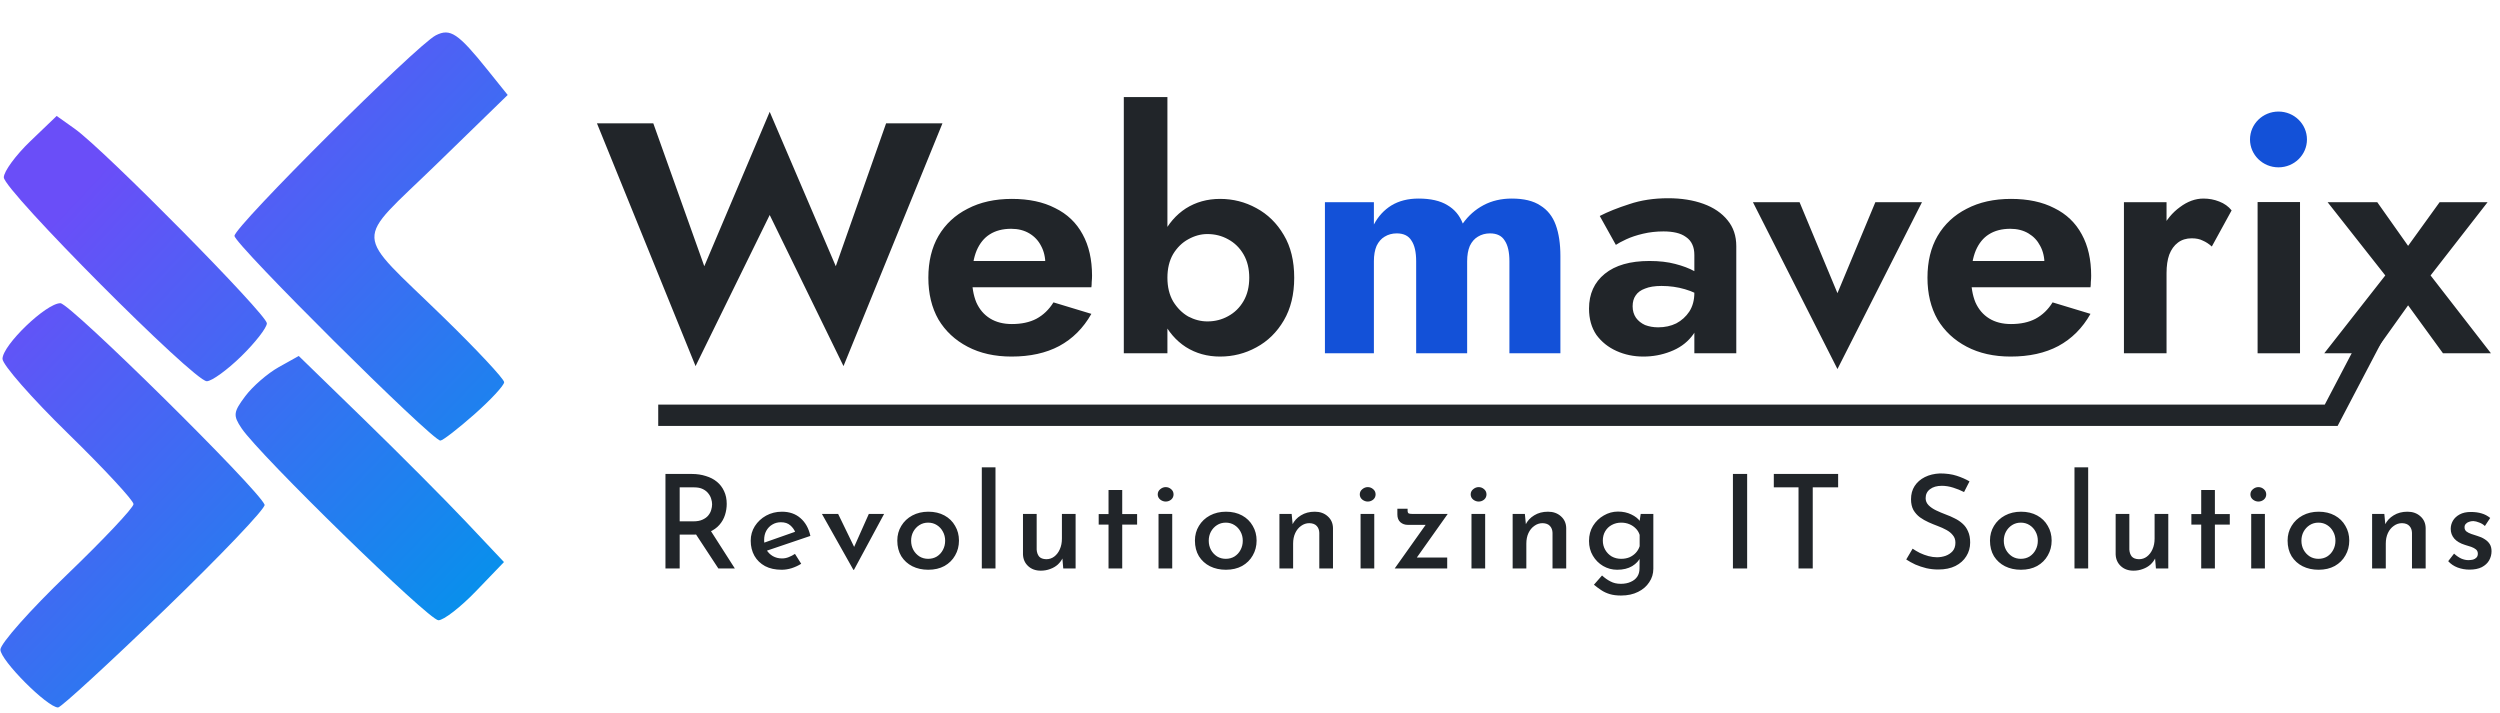 <svg width="235" height="67" viewBox="0 0 235 67" fill="none" xmlns="http://www.w3.org/2000/svg">
<path d="M223.101 31.461L219.132 39.035H61.873" stroke="#212529" stroke-width="2"/>
<path fill-rule="evenodd" clip-rule="evenodd" d="M44.74 55.572C43.291 57.078 41.703 58.307 41.21 58.305C40.309 58.298 24.372 42.753 22.702 40.251C21.897 39.045 21.933 38.739 23.058 37.238C23.746 36.319 25.159 35.093 26.196 34.514L28.083 33.461L34.187 39.395C37.544 42.658 41.884 47.017 43.832 49.081L47.374 52.833L44.74 55.572ZM44.589 38.948C43.051 40.306 41.613 41.417 41.394 41.415C40.605 41.41 22.036 22.947 22.041 22.173C22.048 21.287 39.148 4.25 40.964 3.322C42.321 2.628 43.059 3.121 45.832 6.573L47.723 8.927L40.994 15.472C33.191 23.06 33.119 21.48 41.645 29.782C44.807 32.86 47.392 35.625 47.39 35.927C47.388 36.23 46.127 37.589 44.589 38.948ZM15.52 57.265C10.255 62.347 5.728 66.505 5.458 66.503C4.449 66.496 0.032 62.062 0.039 61.063C0.043 60.492 2.859 57.321 6.296 54.018C9.733 50.715 12.548 47.731 12.55 47.387C12.553 47.044 9.781 44.056 6.391 40.746C3.001 37.438 0.231 34.28 0.235 33.729C0.244 32.434 4.35 28.492 5.68 28.501C6.592 28.508 24.339 46.023 24.874 47.446C24.994 47.763 20.784 52.181 15.52 57.265ZM22.677 33.492C21.356 34.783 19.898 35.838 19.436 35.835C18.219 35.827 0.349 17.876 0.358 16.671C0.362 16.112 1.482 14.585 2.847 13.277L5.328 10.899L7.045 12.12C9.802 14.083 25.091 29.567 25.086 30.391C25.083 30.805 23.999 32.2 22.677 33.492Z" fill="url(#paint0_linear_1_825)"/>
<path d="M65.039 44.552C65.514 44.552 65.951 44.618 66.351 44.748C66.759 44.87 67.105 45.05 67.388 45.286C67.679 45.523 67.904 45.817 68.063 46.167C68.229 46.51 68.312 46.91 68.312 47.366C68.312 47.717 68.258 48.064 68.15 48.406C68.042 48.749 67.867 49.059 67.625 49.336C67.384 49.614 67.067 49.838 66.676 50.009C66.284 50.172 65.797 50.254 65.214 50.254H63.89V53.435H62.553V44.552H65.039ZM65.189 49.006C65.531 49.006 65.814 48.953 66.039 48.847C66.272 48.741 66.451 48.61 66.576 48.455C66.709 48.292 66.801 48.121 66.851 47.941C66.909 47.754 66.938 47.574 66.938 47.403C66.938 47.24 66.909 47.069 66.851 46.889C66.801 46.71 66.709 46.538 66.576 46.375C66.451 46.212 66.28 46.078 66.064 45.972C65.847 45.865 65.581 45.812 65.264 45.812H63.89V49.006H65.189ZM66.726 49.764L69.075 53.435H67.525L65.139 49.801L66.726 49.764ZM73.478 53.557C72.87 53.557 72.349 53.443 71.916 53.215C71.483 52.978 71.15 52.656 70.916 52.248C70.683 51.832 70.567 51.359 70.567 50.829C70.567 50.323 70.696 49.866 70.954 49.459C71.221 49.042 71.575 48.712 72.016 48.468C72.466 48.223 72.961 48.1 73.503 48.1C74.202 48.1 74.781 48.3 75.239 48.7C75.706 49.1 76.018 49.658 76.176 50.376L71.916 51.82L71.616 51.086L75.027 49.887L74.764 50.046C74.665 49.793 74.506 49.573 74.29 49.385C74.073 49.189 73.778 49.091 73.403 49.091C73.103 49.091 72.832 49.165 72.591 49.312C72.357 49.45 72.17 49.646 72.028 49.899C71.895 50.144 71.829 50.433 71.829 50.768C71.829 51.11 71.899 51.412 72.041 51.673C72.191 51.926 72.391 52.126 72.641 52.273C72.899 52.419 73.186 52.493 73.503 52.493C73.728 52.493 73.94 52.452 74.14 52.37C74.348 52.289 74.544 52.187 74.727 52.065L75.314 52.994C75.039 53.166 74.74 53.304 74.415 53.41C74.098 53.508 73.786 53.557 73.478 53.557ZM80.221 53.569L77.26 48.308H78.784L80.708 52.273L79.921 52.236L81.67 48.308H83.107L80.271 53.569H80.221ZM84.346 50.816C84.346 50.303 84.471 49.842 84.721 49.434C84.971 49.018 85.316 48.692 85.758 48.455C86.199 48.219 86.703 48.1 87.269 48.1C87.844 48.1 88.348 48.219 88.781 48.455C89.214 48.692 89.547 49.018 89.781 49.434C90.022 49.842 90.143 50.303 90.143 50.816C90.143 51.33 90.022 51.795 89.781 52.211C89.547 52.627 89.214 52.958 88.781 53.202C88.348 53.439 87.84 53.557 87.257 53.557C86.699 53.557 86.199 53.447 85.758 53.227C85.325 53.007 84.979 52.693 84.721 52.285C84.471 51.869 84.346 51.379 84.346 50.816ZM85.645 50.829C85.645 51.147 85.716 51.436 85.858 51.697C85.999 51.95 86.191 52.154 86.432 52.309C86.674 52.456 86.945 52.529 87.245 52.529C87.553 52.529 87.828 52.456 88.069 52.309C88.311 52.154 88.498 51.95 88.631 51.697C88.773 51.436 88.844 51.147 88.844 50.829C88.844 50.511 88.773 50.225 88.631 49.972C88.498 49.719 88.311 49.516 88.069 49.361C87.828 49.206 87.553 49.128 87.245 49.128C86.936 49.128 86.662 49.206 86.42 49.361C86.178 49.516 85.987 49.724 85.845 49.985C85.712 50.237 85.645 50.519 85.645 50.829ZM92.29 43.928H93.576V53.435H92.29V43.928ZM97.834 53.643C97.351 53.643 96.955 53.5 96.647 53.215C96.339 52.929 96.176 52.562 96.16 52.113V48.308H97.447V51.661C97.463 51.922 97.538 52.138 97.671 52.309C97.813 52.472 98.038 52.558 98.346 52.566C98.629 52.566 98.879 52.485 99.096 52.321C99.32 52.15 99.496 51.922 99.62 51.636C99.754 51.343 99.82 51.008 99.82 50.633V48.308H101.107V53.435H99.945L99.845 52.248L99.895 52.444C99.787 52.672 99.633 52.88 99.433 53.068C99.233 53.247 98.996 53.386 98.721 53.484C98.446 53.59 98.15 53.643 97.834 53.643ZM104.202 46.057H105.489V48.321H106.888V49.312H105.489V53.435H104.202V49.312H103.277V48.321H104.202V46.057ZM108.902 48.308H110.189V53.435H108.902V48.308ZM108.827 46.473C108.827 46.277 108.906 46.114 109.064 45.984C109.223 45.853 109.393 45.788 109.577 45.788C109.768 45.788 109.939 45.853 110.089 45.984C110.239 46.114 110.314 46.277 110.314 46.473C110.314 46.669 110.239 46.832 110.089 46.963C109.939 47.085 109.768 47.146 109.577 47.146C109.393 47.146 109.223 47.085 109.064 46.963C108.906 46.832 108.827 46.669 108.827 46.473ZM112.323 50.816C112.323 50.303 112.448 49.842 112.698 49.434C112.948 49.018 113.293 48.692 113.735 48.455C114.176 48.219 114.68 48.1 115.246 48.1C115.821 48.1 116.325 48.219 116.758 48.455C117.191 48.692 117.524 49.018 117.758 49.434C117.999 49.842 118.12 50.303 118.12 50.816C118.12 51.33 117.999 51.795 117.758 52.211C117.524 52.627 117.191 52.958 116.758 53.202C116.325 53.439 115.817 53.557 115.234 53.557C114.676 53.557 114.176 53.447 113.735 53.227C113.302 53.007 112.956 52.693 112.698 52.285C112.448 51.869 112.323 51.379 112.323 50.816ZM113.622 50.829C113.622 51.147 113.693 51.436 113.835 51.697C113.976 51.95 114.168 52.154 114.409 52.309C114.651 52.456 114.922 52.529 115.221 52.529C115.53 52.529 115.804 52.456 116.046 52.309C116.288 52.154 116.475 51.95 116.608 51.697C116.75 51.436 116.821 51.147 116.821 50.829C116.821 50.511 116.75 50.225 116.608 49.972C116.475 49.719 116.288 49.516 116.046 49.361C115.804 49.206 115.53 49.128 115.221 49.128C114.913 49.128 114.638 49.206 114.397 49.361C114.155 49.516 113.964 49.724 113.822 49.985C113.689 50.237 113.622 50.519 113.622 50.829ZM121.415 48.308L121.528 49.483L121.478 49.324C121.653 48.957 121.923 48.663 122.29 48.443C122.656 48.215 123.089 48.1 123.589 48.1C124.081 48.1 124.485 48.243 124.801 48.529C125.126 48.814 125.292 49.185 125.301 49.642V53.435H124.014V50.083C124.006 49.821 123.927 49.609 123.777 49.446C123.627 49.275 123.393 49.185 123.077 49.177C122.794 49.177 122.536 49.263 122.302 49.434C122.069 49.597 121.886 49.821 121.753 50.107C121.619 50.392 121.553 50.723 121.553 51.098V53.435H120.266V48.308H121.415ZM127.894 48.308H129.181V53.435H127.894V48.308ZM127.819 46.473C127.819 46.277 127.898 46.114 128.057 45.984C128.215 45.853 128.386 45.788 128.569 45.788C128.76 45.788 128.931 45.853 129.081 45.984C129.231 46.114 129.306 46.277 129.306 46.473C129.306 46.669 129.231 46.832 129.081 46.963C128.931 47.085 128.76 47.146 128.569 47.146C128.386 47.146 128.215 47.085 128.057 46.963C127.898 46.832 127.819 46.669 127.819 46.473ZM132.326 49.336C132.06 49.336 131.831 49.255 131.639 49.091C131.448 48.92 131.352 48.675 131.352 48.357V47.819H132.314V47.99C132.314 48.129 132.347 48.219 132.414 48.26C132.481 48.292 132.589 48.308 132.739 48.308H136.087L133.001 52.664L132.751 52.407H136.037V53.435H131.102L134.263 48.981L134.463 49.336H132.326ZM138.319 48.308H139.605V53.435H138.319V48.308ZM138.244 46.473C138.244 46.277 138.323 46.114 138.481 45.984C138.639 45.853 138.81 45.788 138.993 45.788C139.185 45.788 139.356 45.853 139.506 45.984C139.655 46.114 139.73 46.277 139.73 46.473C139.73 46.669 139.655 46.832 139.506 46.963C139.356 47.085 139.185 47.146 138.993 47.146C138.81 47.146 138.639 47.085 138.481 46.963C138.323 46.832 138.244 46.669 138.244 46.473ZM143.338 48.308L143.451 49.483L143.401 49.324C143.575 48.957 143.846 48.663 144.213 48.443C144.579 48.215 145.012 48.1 145.512 48.1C146.003 48.1 146.407 48.243 146.724 48.529C147.049 48.814 147.215 49.185 147.224 49.642V53.435H145.937V50.083C145.928 49.821 145.849 49.609 145.699 49.446C145.549 49.275 145.316 49.185 145 49.177C144.717 49.177 144.458 49.263 144.225 49.434C143.992 49.597 143.809 49.821 143.675 50.107C143.542 50.392 143.476 50.723 143.476 51.098V53.435H142.189V48.308H143.338ZM152.378 55.98C151.969 55.98 151.615 55.935 151.316 55.845C151.016 55.755 150.745 55.629 150.504 55.466C150.27 55.311 150.045 55.144 149.829 54.964L150.591 54.096C150.849 54.332 151.116 54.52 151.391 54.658C151.665 54.805 151.986 54.879 152.353 54.879C152.719 54.879 153.031 54.817 153.29 54.695C153.556 54.581 153.76 54.418 153.902 54.206C154.043 53.993 154.114 53.741 154.114 53.447L154.127 52.113L154.214 52.358C154.073 52.693 153.81 52.978 153.427 53.215C153.044 53.443 152.573 53.557 152.015 53.557C151.541 53.557 151.099 53.439 150.691 53.202C150.291 52.966 149.97 52.644 149.729 52.236C149.487 51.828 149.367 51.367 149.367 50.853C149.367 50.315 149.492 49.842 149.741 49.434C150 49.018 150.337 48.692 150.753 48.455C151.17 48.211 151.615 48.088 152.09 48.088C152.557 48.088 152.973 48.178 153.34 48.357C153.706 48.529 153.981 48.745 154.164 49.006L154.089 49.214L154.227 48.308H155.414V53.459C155.414 53.932 155.284 54.356 155.026 54.732C154.776 55.115 154.427 55.417 153.977 55.637C153.527 55.865 152.994 55.98 152.378 55.98ZM150.666 50.816C150.666 51.135 150.741 51.424 150.891 51.685C151.041 51.946 151.245 52.154 151.503 52.309C151.77 52.456 152.065 52.529 152.39 52.529C152.682 52.529 152.944 52.48 153.177 52.383C153.41 52.277 153.606 52.138 153.764 51.967C153.931 51.787 154.052 51.579 154.127 51.343V50.278C154.052 50.042 153.931 49.842 153.764 49.679C153.598 49.507 153.398 49.373 153.165 49.275C152.931 49.177 152.673 49.128 152.39 49.128C152.065 49.128 151.77 49.202 151.503 49.348C151.245 49.487 151.041 49.683 150.891 49.936C150.741 50.188 150.666 50.482 150.666 50.816ZM162.895 44.552H164.232V53.435H162.895V44.552ZM166.738 44.552H172.785V45.812H170.398V53.435H169.061V45.812H166.738V44.552ZM184.621 46.253C184.304 46.09 183.963 45.951 183.596 45.837C183.23 45.723 182.876 45.666 182.534 45.666C182.068 45.666 181.697 45.772 181.422 45.984C181.148 46.188 181.01 46.469 181.01 46.828C181.01 47.081 181.102 47.301 181.285 47.489C181.468 47.676 181.706 47.839 181.997 47.978C182.289 48.117 182.597 48.247 182.922 48.37C183.196 48.468 183.467 48.586 183.734 48.724C184.009 48.855 184.254 49.018 184.471 49.214C184.696 49.41 184.871 49.654 184.996 49.948C185.129 50.233 185.195 50.584 185.195 51C185.195 51.473 185.075 51.901 184.833 52.285C184.6 52.668 184.258 52.974 183.809 53.202C183.367 53.423 182.83 53.533 182.197 53.533C181.814 53.533 181.439 53.492 181.073 53.41C180.714 53.321 180.373 53.206 180.048 53.068C179.732 52.921 179.444 52.762 179.186 52.591L179.786 51.575C179.986 51.714 180.215 51.848 180.473 51.979C180.731 52.101 180.998 52.199 181.272 52.273C181.556 52.346 181.822 52.383 182.072 52.383C182.347 52.383 182.618 52.338 182.884 52.248C183.151 52.15 183.371 52.003 183.546 51.808C183.721 51.604 183.809 51.339 183.809 51.012C183.809 50.735 183.73 50.502 183.571 50.315C183.421 50.119 183.217 49.952 182.959 49.813C182.709 49.675 182.439 49.552 182.147 49.446C181.864 49.34 181.576 49.222 181.285 49.091C180.993 48.961 180.723 48.806 180.473 48.627C180.223 48.439 180.019 48.211 179.861 47.941C179.711 47.664 179.636 47.326 179.636 46.926C179.636 46.453 179.748 46.041 179.973 45.69C180.206 45.331 180.527 45.05 180.935 44.846C181.343 44.642 181.814 44.528 182.347 44.503C182.955 44.503 183.484 44.577 183.934 44.724C184.383 44.87 184.783 45.046 185.133 45.25L184.621 46.253ZM187.058 50.816C187.058 50.303 187.183 49.842 187.432 49.434C187.682 49.018 188.028 48.692 188.469 48.455C188.911 48.219 189.415 48.1 189.981 48.1C190.556 48.1 191.06 48.219 191.493 48.455C191.926 48.692 192.259 49.018 192.492 49.434C192.734 49.842 192.855 50.303 192.855 50.816C192.855 51.33 192.734 51.795 192.492 52.211C192.259 52.627 191.926 52.958 191.493 53.202C191.06 53.439 190.552 53.557 189.969 53.557C189.411 53.557 188.911 53.447 188.469 53.227C188.036 53.007 187.691 52.693 187.432 52.285C187.183 51.869 187.058 51.379 187.058 50.816ZM188.357 50.829C188.357 51.147 188.428 51.436 188.569 51.697C188.711 51.95 188.903 52.154 189.144 52.309C189.386 52.456 189.656 52.529 189.956 52.529C190.264 52.529 190.539 52.456 190.781 52.309C191.022 52.154 191.21 51.95 191.343 51.697C191.485 51.436 191.555 51.147 191.555 50.829C191.555 50.511 191.485 50.225 191.343 49.972C191.21 49.719 191.022 49.516 190.781 49.361C190.539 49.206 190.264 49.128 189.956 49.128C189.648 49.128 189.373 49.206 189.132 49.361C188.89 49.516 188.698 49.724 188.557 49.985C188.424 50.237 188.357 50.519 188.357 50.829ZM195.001 43.928H196.288V53.435H195.001V43.928ZM200.545 53.643C200.062 53.643 199.667 53.5 199.359 53.215C199.05 52.929 198.888 52.562 198.871 52.113V48.308H200.158V51.661C200.175 51.922 200.25 52.138 200.383 52.309C200.525 52.472 200.75 52.558 201.058 52.566C201.341 52.566 201.591 52.485 201.807 52.321C202.032 52.15 202.207 51.922 202.332 51.636C202.465 51.343 202.532 51.008 202.532 50.633V48.308H203.819V53.435H202.657L202.557 52.248L202.607 52.444C202.499 52.672 202.345 52.88 202.145 53.068C201.945 53.247 201.707 53.386 201.432 53.484C201.158 53.59 200.862 53.643 200.545 53.643ZM206.914 46.057H208.2V48.321H209.6V49.312H208.2V53.435H206.914V49.312H205.989V48.321H206.914V46.057ZM211.614 48.308H212.9V53.435H211.614V48.308ZM211.539 46.473C211.539 46.277 211.618 46.114 211.776 45.984C211.934 45.853 212.105 45.788 212.288 45.788C212.48 45.788 212.651 45.853 212.801 45.984C212.95 46.114 213.025 46.277 213.025 46.473C213.025 46.669 212.95 46.832 212.801 46.963C212.651 47.085 212.48 47.146 212.288 47.146C212.105 47.146 211.934 47.085 211.776 46.963C211.618 46.832 211.539 46.669 211.539 46.473ZM215.034 50.816C215.034 50.303 215.159 49.842 215.409 49.434C215.659 49.018 216.004 48.692 216.446 48.455C216.887 48.219 217.391 48.1 217.957 48.1C218.532 48.1 219.036 48.219 219.469 48.455C219.902 48.692 220.235 49.018 220.469 49.434C220.71 49.842 220.831 50.303 220.831 50.816C220.831 51.33 220.71 51.795 220.469 52.211C220.235 52.627 219.902 52.958 219.469 53.202C219.036 53.439 218.528 53.557 217.945 53.557C217.387 53.557 216.887 53.447 216.446 53.227C216.013 53.007 215.667 52.693 215.409 52.285C215.159 51.869 215.034 51.379 215.034 50.816ZM216.333 50.829C216.333 51.147 216.404 51.436 216.546 51.697C216.687 51.95 216.879 52.154 217.12 52.309C217.362 52.456 217.633 52.529 217.932 52.529C218.241 52.529 218.516 52.456 218.757 52.309C218.999 52.154 219.186 51.95 219.319 51.697C219.461 51.436 219.532 51.147 219.532 50.829C219.532 50.511 219.461 50.225 219.319 49.972C219.186 49.719 218.999 49.516 218.757 49.361C218.516 49.206 218.241 49.128 217.932 49.128C217.624 49.128 217.349 49.206 217.108 49.361C216.866 49.516 216.675 49.724 216.533 49.985C216.4 50.237 216.333 50.519 216.333 50.829ZM224.127 48.308L224.239 49.483L224.189 49.324C224.364 48.957 224.635 48.663 225.002 48.443C225.368 48.215 225.801 48.1 226.301 48.1C226.792 48.1 227.196 48.243 227.513 48.529C227.838 48.814 228.004 49.185 228.012 49.642V53.435H226.726V50.083C226.717 49.821 226.638 49.609 226.488 49.446C226.338 49.275 226.105 49.185 225.789 49.177C225.505 49.177 225.247 49.263 225.014 49.434C224.781 49.597 224.598 49.821 224.464 50.107C224.331 50.392 224.264 50.723 224.264 51.098V53.435H222.978V48.308H224.127ZM232.13 53.545C231.747 53.545 231.376 53.48 231.018 53.349C230.66 53.211 230.364 53.011 230.131 52.75L230.681 52.04C230.906 52.244 231.131 52.399 231.355 52.505C231.589 52.603 231.809 52.652 232.018 52.652C232.184 52.652 232.334 52.635 232.467 52.603C232.601 52.562 232.709 52.497 232.792 52.407C232.875 52.317 232.917 52.199 232.917 52.052C232.917 51.881 232.859 51.746 232.742 51.648C232.626 51.551 232.476 51.469 232.292 51.404C232.109 51.339 231.913 51.277 231.705 51.22C231.264 51.082 230.931 50.886 230.706 50.633C230.481 50.372 230.368 50.066 230.368 49.715C230.368 49.446 230.435 49.193 230.568 48.957C230.71 48.712 230.922 48.512 231.206 48.357C231.489 48.202 231.839 48.125 232.255 48.125C232.638 48.125 232.975 48.17 233.267 48.26C233.558 48.341 233.829 48.484 234.079 48.688L233.579 49.446C233.429 49.299 233.25 49.189 233.042 49.116C232.842 49.034 232.659 48.989 232.492 48.981C232.342 48.981 232.205 49.006 232.08 49.055C231.955 49.096 231.855 49.161 231.78 49.251C231.705 49.332 231.668 49.43 231.668 49.544C231.659 49.707 231.714 49.842 231.83 49.948C231.955 50.046 232.113 50.127 232.305 50.193C232.497 50.25 232.684 50.311 232.867 50.376C233.125 50.45 233.354 50.551 233.554 50.682C233.754 50.804 233.912 50.955 234.029 51.135C234.146 51.314 234.204 51.542 234.204 51.82C234.204 52.122 234.129 52.407 233.979 52.676C233.829 52.937 233.6 53.149 233.292 53.312C232.984 53.467 232.596 53.545 232.13 53.545Z" fill="#212529"/>
<path d="M78.564 25.026L83.293 11.594H88.591L79.289 34.413L72.352 20.209L65.383 34.413L56.114 11.594H61.41L66.203 25.026L72.352 10.513L78.564 25.026ZM95.085 33.517C93.508 33.517 92.131 33.209 90.954 32.591C89.776 31.974 88.862 31.119 88.211 30.028C87.58 28.917 87.265 27.609 87.265 26.107C87.265 24.583 87.58 23.276 88.211 22.185C88.862 21.073 89.776 20.219 90.954 19.622C92.131 19.005 93.519 18.696 95.116 18.696C96.713 18.696 98.069 18.984 99.184 19.561C100.319 20.116 101.181 20.94 101.769 22.031C102.358 23.101 102.652 24.398 102.652 25.921C102.652 26.107 102.641 26.302 102.621 26.508C102.621 26.714 102.61 26.879 102.589 27.002H89.598V24.532H99.026L97.922 25.952C98.006 25.829 98.08 25.664 98.143 25.458C98.227 25.232 98.269 25.047 98.269 24.902C98.269 24.203 98.132 23.606 97.859 23.111C97.607 22.617 97.239 22.226 96.756 21.938C96.272 21.65 95.704 21.506 95.053 21.506C94.254 21.506 93.582 21.681 93.035 22.031C92.51 22.36 92.1 22.864 91.805 23.544C91.532 24.203 91.385 25.026 91.364 26.014C91.364 26.961 91.501 27.764 91.774 28.423C92.068 29.081 92.499 29.586 93.067 29.936C93.634 30.286 94.317 30.46 95.116 30.46C96.02 30.46 96.787 30.296 97.418 29.966C98.069 29.616 98.605 29.102 99.026 28.423L102.589 29.503C101.832 30.841 100.823 31.85 99.562 32.529C98.322 33.188 96.829 33.517 95.085 33.517ZM109.737 9.124V33.209H105.638V9.124H109.737ZM121.656 26.107C121.656 27.671 121.33 29.009 120.678 30.121C120.027 31.233 119.165 32.077 118.093 32.653C117.042 33.229 115.907 33.517 114.687 33.517C113.489 33.517 112.417 33.219 111.471 32.622C110.546 32.025 109.81 31.171 109.264 30.059C108.718 28.948 108.444 27.63 108.444 26.107C108.444 24.563 108.718 23.245 109.264 22.154C109.81 21.043 110.546 20.188 111.471 19.591C112.417 18.994 113.489 18.696 114.687 18.696C115.907 18.696 117.042 18.984 118.093 19.561C119.165 20.137 120.027 20.981 120.678 22.093C121.33 23.184 121.656 24.522 121.656 26.107ZM117.43 26.107C117.43 25.263 117.252 24.532 116.894 23.914C116.537 23.297 116.054 22.823 115.444 22.494C114.855 22.165 114.204 22 113.489 22C112.88 22 112.281 22.165 111.692 22.494C111.124 22.803 110.651 23.266 110.273 23.884C109.916 24.501 109.737 25.242 109.737 26.107C109.737 26.971 109.916 27.712 110.273 28.33C110.651 28.948 111.124 29.421 111.692 29.75C112.281 30.059 112.88 30.213 113.489 30.213C114.204 30.213 114.855 30.049 115.444 29.72C116.054 29.39 116.537 28.917 116.894 28.299C117.252 27.681 117.43 26.951 117.43 26.107ZM153.467 28.793C153.467 29.205 153.573 29.565 153.783 29.874C153.993 30.162 154.277 30.389 154.634 30.553C155.013 30.697 155.422 30.769 155.864 30.769C156.495 30.769 157.062 30.646 157.567 30.399C158.071 30.131 158.481 29.761 158.796 29.287C159.112 28.793 159.269 28.206 159.269 27.527L159.774 29.38C159.774 30.286 159.511 31.047 158.986 31.665C158.481 32.282 157.819 32.745 156.999 33.054C156.2 33.363 155.359 33.517 154.476 33.517C153.573 33.517 152.732 33.343 151.954 32.993C151.176 32.643 150.546 32.138 150.062 31.48C149.6 30.8 149.368 29.977 149.368 29.009C149.368 27.63 149.862 26.539 150.85 25.736C151.839 24.933 153.236 24.532 155.044 24.532C155.969 24.532 156.778 24.625 157.472 24.81C158.187 24.995 158.786 25.221 159.269 25.489C159.753 25.757 160.1 26.014 160.31 26.261V28.114C159.742 27.702 159.101 27.393 158.386 27.187C157.693 26.982 156.957 26.879 156.179 26.879C155.549 26.879 155.033 26.961 154.634 27.126C154.235 27.27 153.94 27.486 153.751 27.774C153.562 28.042 153.467 28.381 153.467 28.793ZM151.891 23.019L150.377 20.302C151.134 19.91 152.059 19.54 153.152 19.19C154.245 18.819 155.465 18.634 156.81 18.634C158.05 18.634 159.154 18.809 160.121 19.159C161.087 19.509 161.844 20.024 162.391 20.703C162.938 21.362 163.211 22.175 163.211 23.142V33.209H159.269V23.976C159.269 23.585 159.206 23.256 159.08 22.988C158.954 22.7 158.754 22.463 158.481 22.278C158.229 22.093 157.924 21.959 157.567 21.876C157.209 21.794 156.81 21.753 156.368 21.753C155.696 21.753 155.055 21.825 154.445 21.969C153.835 22.113 153.31 22.288 152.868 22.494C152.427 22.7 152.101 22.875 151.891 23.019ZM164.775 19.005H169.158L172.721 27.558L176.284 19.005H180.667L172.721 34.691L164.775 19.005ZM189.002 33.517C187.425 33.517 186.049 33.209 184.871 32.591C183.694 31.974 182.78 31.119 182.128 30.028C181.497 28.917 181.182 27.609 181.182 26.107C181.182 24.583 181.497 23.276 182.128 22.185C182.78 21.073 183.694 20.219 184.871 19.622C186.049 19.005 187.436 18.696 189.033 18.696C190.631 18.696 191.987 18.984 193.101 19.561C194.236 20.116 195.098 20.94 195.687 22.031C196.276 23.101 196.569 24.398 196.569 25.921C196.569 26.107 196.559 26.302 196.538 26.508C196.538 26.714 196.528 26.879 196.506 27.002H183.515V24.532H192.943L191.84 25.952C191.924 25.829 191.997 25.664 192.06 25.458C192.145 25.232 192.187 25.047 192.187 24.902C192.187 24.203 192.05 23.606 191.777 23.111C191.524 22.617 191.157 22.226 190.673 21.938C190.19 21.65 189.622 21.506 188.97 21.506C188.172 21.506 187.499 21.681 186.952 22.031C186.427 22.36 186.017 22.864 185.723 23.544C185.449 24.203 185.303 25.026 185.281 26.014C185.281 26.961 185.418 27.764 185.691 28.423C185.986 29.081 186.416 29.586 186.984 29.936C187.551 30.286 188.235 30.46 189.033 30.46C189.938 30.46 190.705 30.296 191.335 29.966C191.987 29.616 192.523 29.102 192.943 28.423L196.506 29.503C195.75 30.841 194.741 31.85 193.479 32.529C192.239 33.188 190.747 33.517 189.002 33.517ZM203.655 19.005V33.209H199.65V19.005H203.655ZM207.911 23.173C207.638 22.926 207.354 22.741 207.06 22.617C206.786 22.473 206.439 22.401 206.019 22.401C205.515 22.401 205.084 22.535 204.727 22.803C204.369 23.07 204.096 23.451 203.907 23.945C203.738 24.419 203.655 24.995 203.655 25.674L202.519 24.563C202.519 23.431 202.74 22.432 203.182 21.568C203.623 20.682 204.201 19.983 204.916 19.468C205.63 18.933 206.366 18.665 207.123 18.665C207.648 18.665 208.142 18.758 208.605 18.943C209.088 19.128 209.477 19.406 209.772 19.777L207.911 23.173ZM229.325 19.005H233.834L228.474 25.891L234.15 33.209H229.641L226.362 28.701L223.145 33.209H218.479L224.217 25.891L218.794 19.005H223.461L226.362 23.111L229.325 19.005Z" fill="#212529"/>
<path d="M146.678 24.069V33.209H141.885V24.563C141.885 23.698 141.738 23.05 141.444 22.617C141.171 22.165 140.708 21.938 140.056 21.938C139.636 21.938 139.258 22.041 138.921 22.247C138.606 22.432 138.354 22.72 138.165 23.111C137.997 23.503 137.912 23.986 137.912 24.563V33.209H133.119V24.563C133.119 23.698 132.973 23.05 132.678 22.617C132.405 22.165 131.943 21.938 131.291 21.938C130.871 21.938 130.492 22.041 130.155 22.247C129.84 22.432 129.588 22.72 129.399 23.111C129.231 23.503 129.146 23.986 129.146 24.563V33.209H124.543V19.005H129.146V21.104C129.546 20.343 130.092 19.746 130.786 19.314C131.501 18.881 132.353 18.665 133.34 18.665C134.475 18.665 135.38 18.871 136.052 19.283C136.725 19.674 137.208 20.25 137.502 21.012C138.028 20.271 138.68 19.694 139.457 19.283C140.235 18.871 141.118 18.665 142.106 18.665C143.241 18.665 144.135 18.881 144.786 19.314C145.459 19.725 145.943 20.332 146.237 21.135C146.531 21.938 146.678 22.916 146.678 24.069Z" fill="#1351D8"/>
<path d="M216.201 18.993H212.214V33.209H216.201V18.993Z" fill="#212529"/>
<path d="M214.177 15.73C215.656 15.73 216.854 14.557 216.854 13.109C216.854 11.661 215.656 10.487 214.177 10.487C212.699 10.487 211.5 11.661 211.5 13.109C211.5 14.557 212.699 15.73 214.177 15.73Z" fill="#1351D8"/>
<defs>
<linearGradient id="paint0_linear_1_825" x1="5.95" y1="19.809" x2="44.748" y2="56.449" gradientUnits="userSpaceOnUse">
<stop stop-color="#6A4EF8"/>
<stop offset="1" stop-color="#0890EC"/>
</linearGradient>
</defs>
</svg>
